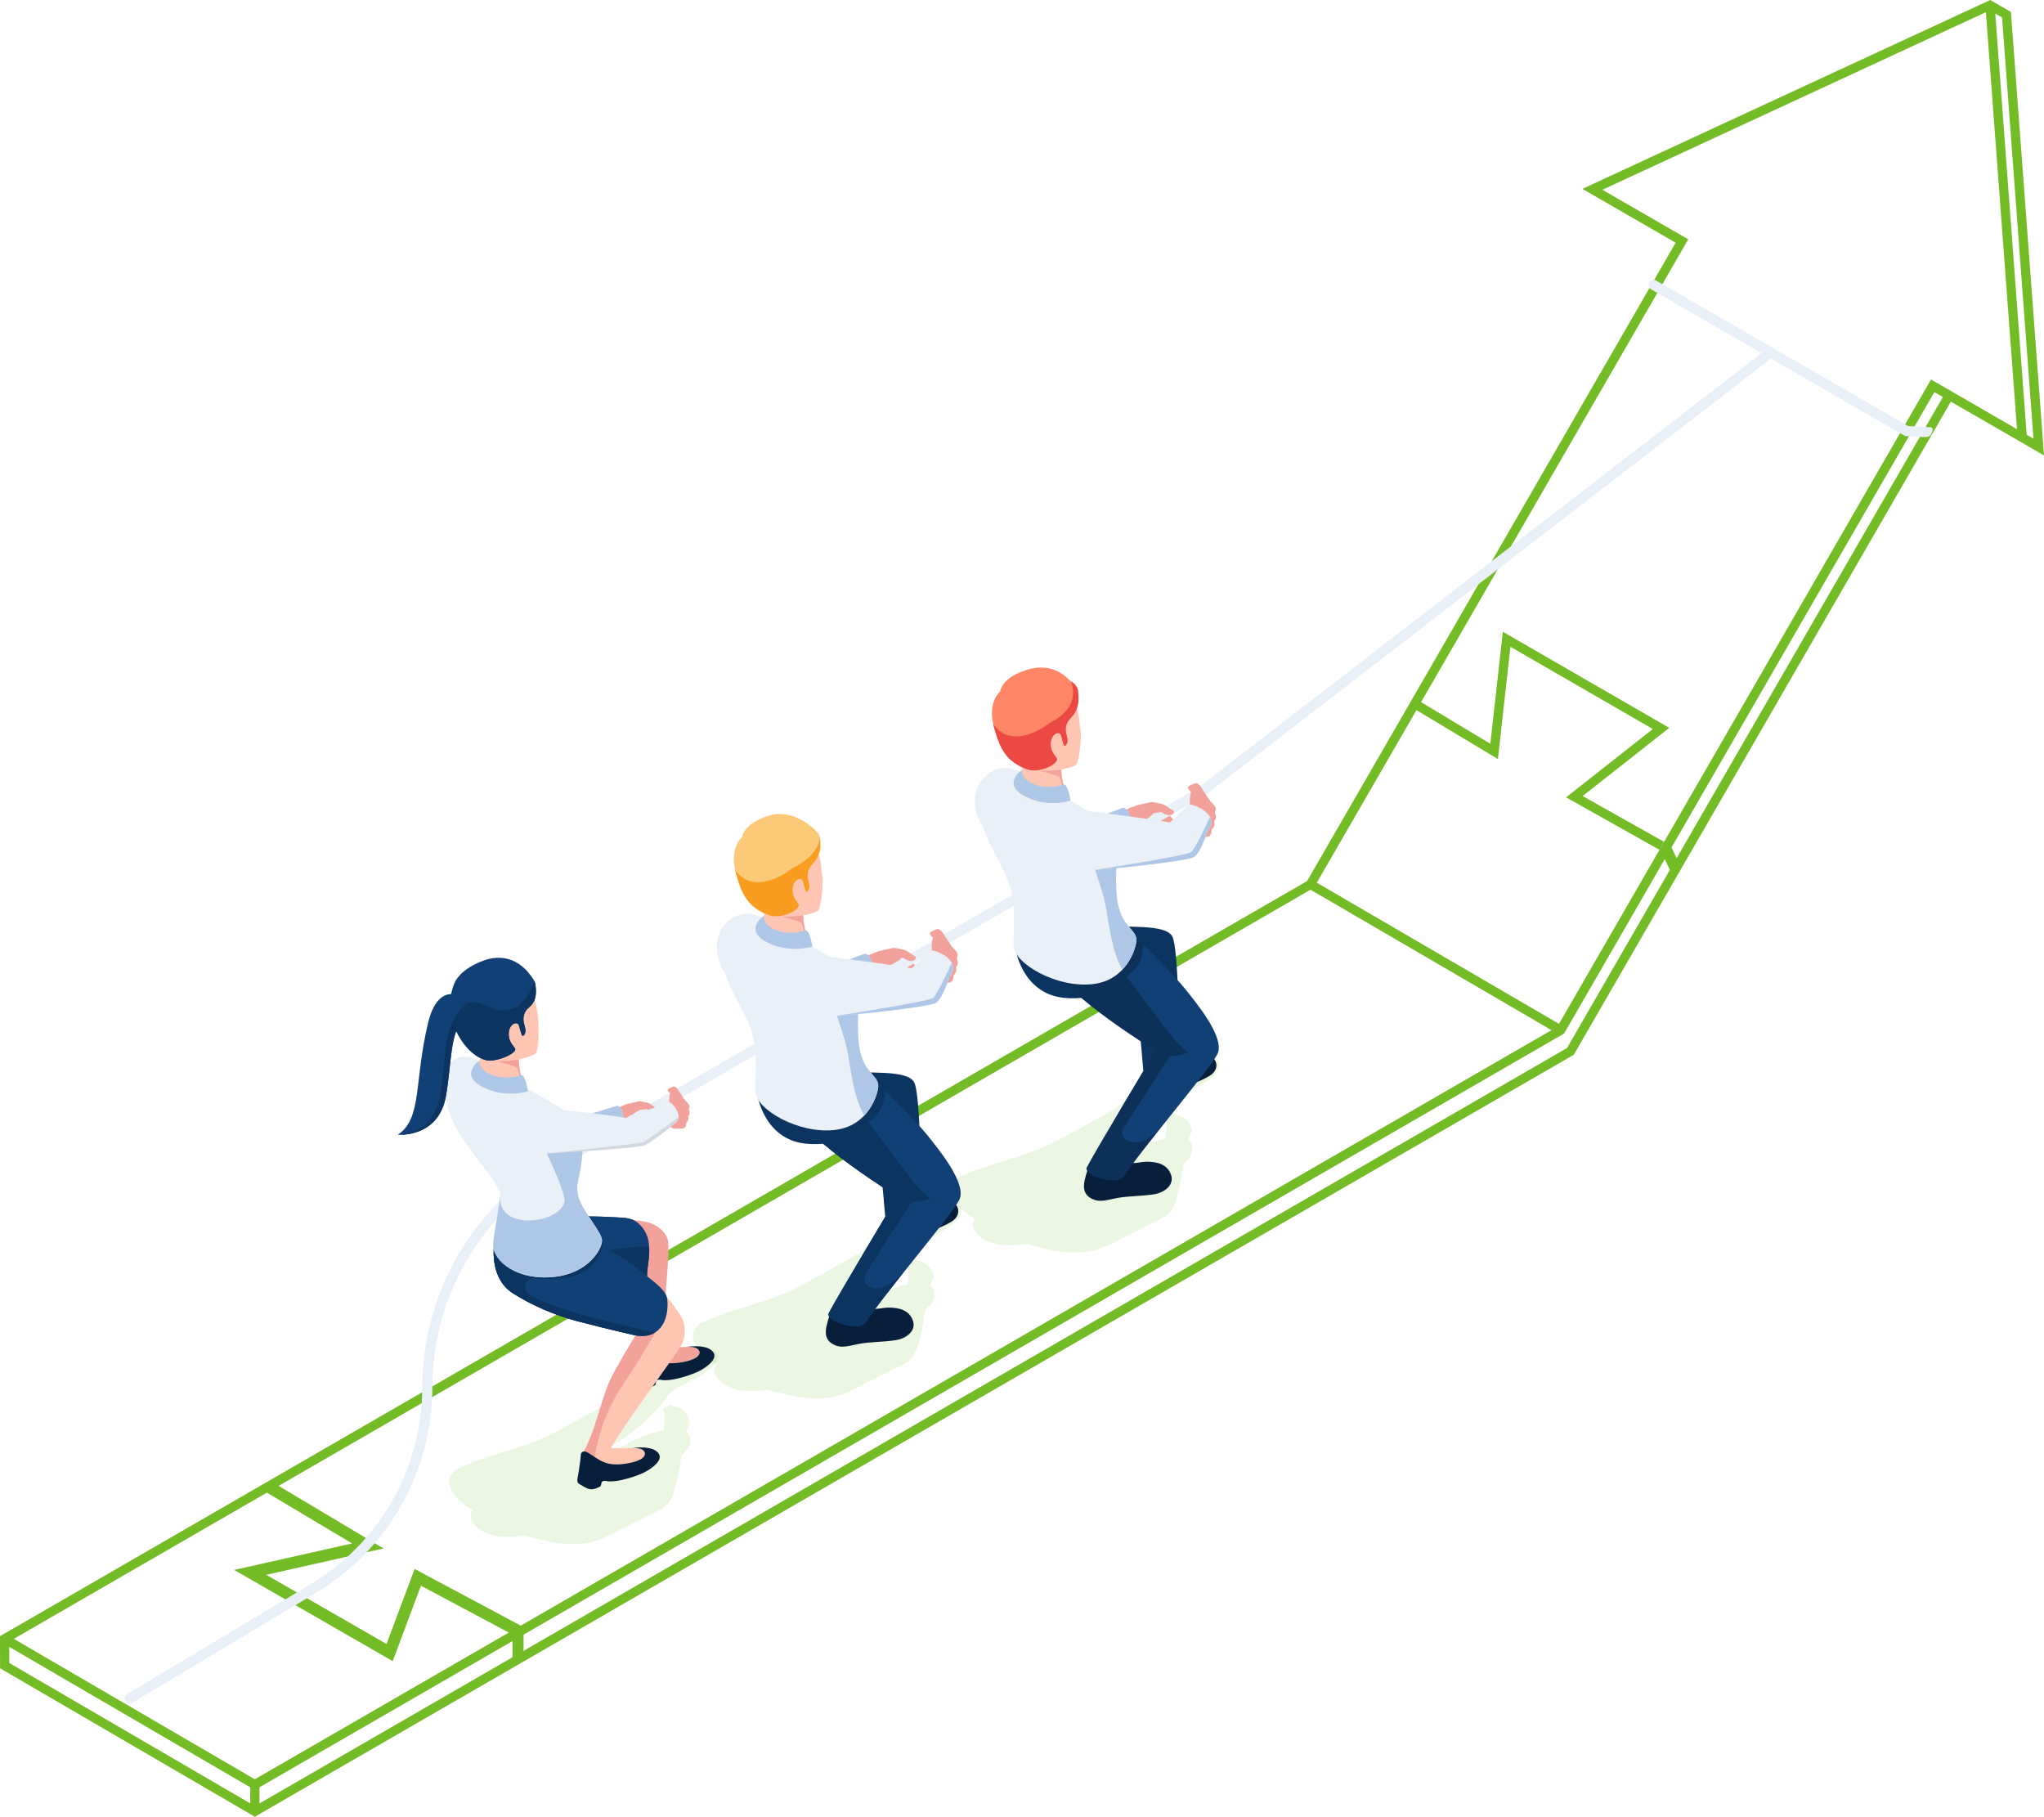 <?xml version="1.0" encoding="UTF-8"?>
<svg id="Layer_2" data-name="Layer 2" xmlns="http://www.w3.org/2000/svg" width="520.54" height="462.59" viewBox="0 0 520.54 462.59">
  <defs>
    <style>
      .cls-1 {
        fill: #ffc5b3;
      }

      .cls-2 {
        fill: none;
        stroke: #73bc25;
        stroke-miterlimit: 10;
        stroke-width: 2.351px;
      }

      .cls-3 {
        fill: #0c3461;
      }

      .cls-4 {
        fill: #ed4944;
      }

      .cls-5 {
        fill: #f2a29b;
      }

      .cls-6 {
        fill: #114077;
      }

      .cls-7 {
        fill: #7ac143;
        opacity: .15;
      }

      .cls-8 {
        fill: #73bc25;
      }

      .cls-9 {
        fill: #fbc977;
      }

      .cls-10 {
        fill: #071f3b;
      }

      .cls-11 {
        opacity: .25;
      }

      .cls-12 {
        opacity: .1;
      }

      .cls-13 {
        fill: #ff8666;
      }

      .cls-14 {
        fill: #aec7e6;
      }

      .cls-15 {
        fill: #e9f0f7;
      }

      .cls-16 {
        fill: #f89d1f;
      }

      .cls-17 {
        fill: #333;
      }
    </style>
  </defs>
  <g>
    <polygon class="cls-8" points="100.013 422.97 59.646 399.752 89.665 392.998 67.308 379.665 68.844 377.089 97.662 394.274 67.814 400.99 98.441 418.605 105.586 399.493 133.055 414.163 131.642 416.809 107.196 403.754 100.013 422.97"/>
    <g>
      <g>
        <path class="cls-5" d="M220.586,249.753l1.135-.616s4.977,3.163,6.656,3.366c.921.111,3.912-5.201,3.584-5.936-.328-.735-2.833-3.621-8.15-4.334-1.118.293-2.932,1.07-4.044,1.673-1.635.886-.574,5.697.821,5.848Z"/>
        <g>
          <path class="cls-5" d="M233.594,247.098c-.193-.307-.447-1.277-.852-1.657-.405-.38-.747-.999-1.006-1.369-.428-.611-1.767.583-1.132,1.592.473.752.744,1.06.744,1.06,0,0-.1.513.37,1.54.47,1.027,2.516-.147,1.875-1.165Z"/>
          <path class="cls-5" d="M230.907,249.603c-.205-.326-.513-1.394-.943-1.798-.43-.404-.794-1.062-1.069-1.454-.454-.649-1.877.619-1.202,1.691.503.798.791,1.126.791,1.126,0,0-.068.583.431,1.674.5,1.09,2.673-.156,1.992-1.238Z"/>
          <path class="cls-5" d="M229.596,250.954c-.158-.328-.452-1.286-.859-1.668-.407-.382-.751-1.004-1.011-1.375-.43-.614-1.775.586-1.137,1.599.475.755.748,1.065.748,1.065,0,0-.057.366.391,1.408.494,1.148,2.464.212,1.868-1.029Z"/>
          <path class="cls-5" d="M232.421,248.592c-.209-.331-.761-1.772-1.198-2.182-.437-.41-.807-1.079-1.086-1.477-.462-.659-1.907.629-1.221,1.718.511.811.803,1.144.803,1.144,0,0,.048.773.555,1.881.508,1.108,2.833.006,2.147-1.082Z"/>
        </g>
      </g>
      <path class="cls-15" d="M195.177,234.285c1.655.963,8.56,15.014,8.56,15.014,0,0,15.239-6.085,16.256-6.388,2.266-.675,3.145,6.128,1.619,6.776-1.525.648-15.97,9.884-17.016,10.243-2.426.54-14.396-7.164-16.557-8.669-5.77-4.02-7.14-11.796-3.423-15.837,4.273-4.646,8.493-2.343,10.561-1.14Z"/>
      <path class="cls-14" d="M221.612,249.687c-1.523.648-15.97,9.887-17.017,10.243l-.858-10.631.012-.006c.461-.184,15.243-6.086,16.244-6.38,2.267-.677,3.145,6.126,1.619,6.774Z"/>
    </g>
    <g>
      <g>
        <path class="cls-5" d="M286.323,212.617l1.135-.616s4.977,3.163,6.656,3.366c.921.111,3.912-5.201,3.584-5.936-.328-.735-2.833-3.621-8.15-4.334-1.118.293-2.932,1.07-4.044,1.672-1.635.886-.574,5.697.821,5.848Z"/>
        <g>
          <path class="cls-5" d="M299.331,209.961c-.193-.307-.447-1.277-.852-1.657-.405-.38-.747-.999-1.006-1.369-.428-.611-1.767.583-1.132,1.592.473.752.744,1.06.744,1.06,0,0-.1.513.37,1.54.47,1.027,2.516-.147,1.875-1.165Z"/>
          <path class="cls-5" d="M296.644,212.467c-.205-.326-.513-1.394-.943-1.798-.43-.404-.794-1.062-1.069-1.454-.454-.649-1.877.619-1.202,1.691.503.798.791,1.126.791,1.126,0,0-.068.583.431,1.674.5,1.09,2.672-.156,1.992-1.238Z"/>
          <path class="cls-5" d="M295.333,213.817c-.158-.328-.452-1.286-.859-1.668-.407-.382-.751-1.004-1.011-1.375-.43-.614-1.775.586-1.137,1.599.475.755.748,1.065.748,1.065,0,0-.057.366.391,1.408.494,1.148,2.464.212,1.868-1.029Z"/>
          <path class="cls-5" d="M298.158,211.456c-.208-.331-.761-1.772-1.198-2.183-.437-.41-.807-1.079-1.086-1.477-.462-.659-1.907.629-1.221,1.718.511.811.803,1.144.803,1.144,0,0,.048.773.555,1.881.508,1.108,2.833.006,2.147-1.082Z"/>
        </g>
      </g>
      <path class="cls-15" d="M260.914,197.149c1.655.963,8.56,15.014,8.56,15.014,0,0,15.239-6.085,16.256-6.388,2.267-.675,3.145,6.128,1.62,6.776-1.525.648-15.97,9.885-17.016,10.243-2.426.54-14.396-7.164-16.557-8.669-5.77-4.02-7.14-11.796-3.423-15.837,4.273-4.646,8.493-2.343,10.561-1.14Z"/>
      <path class="cls-14" d="M287.348,212.551c-1.523.648-15.97,9.887-17.017,10.243l-.858-10.631.012-.006c.461-.184,15.243-6.086,16.244-6.38,2.267-.677,3.145,6.126,1.619,6.774Z"/>
    </g>
    <g>
      <g>
        <path class="cls-5" d="M157.38,286.969l.887-.482s3.892,2.473,5.204,2.632c.72.087,3.058-4.067,2.802-4.642-.256-.575-2.215-2.831-6.372-3.389-.874.229-2.293.836-3.162,1.308-1.278.693-.449,4.455.642,4.572Z"/>
        <g>
          <path class="cls-5" d="M167.551,284.893c-.151-.24-.349-.998-.666-1.296-.317-.297-.584-.781-.787-1.07-.335-.478-1.381.456-.885,1.245.37.588.582.829.582.829,0,0-.078.401.289,1.204.368.803,1.967-.115,1.466-.911Z"/>
          <path class="cls-5" d="M165.45,286.852c-.16-.255-.401-1.09-.737-1.406-.336-.316-.621-.83-.836-1.137-.355-.507-1.467.484-.94,1.322.393.624.618.88.618.88,0,0-.054.456.337,1.309.391.853,2.09-.122,1.557-.968Z"/>
          <path class="cls-5" d="M164.425,287.908c-.123-.257-.353-1.005-.671-1.304-.318-.299-.587-.785-.791-1.075-.336-.48-1.388.458-.889,1.251.372.59.585.832.585.832,0,0-.045.286.306,1.101.386.898,1.926.166,1.46-.805Z"/>
          <path class="cls-5" d="M166.634,286.061c-.163-.259-.595-1.386-.937-1.706-.342-.321-.631-.843-.849-1.155-.361-.515-1.491.492-.955,1.343.399.634.628.894.628.894,0,0,.037.604.434,1.47.397.866,2.215.005,1.678-.846Z"/>
        </g>
      </g>
      <g>
        <path class="cls-15" d="M122.646,270.456c1.456.864,18.252,16.159,18.252,16.159,0,0,15.223-4.758,16.018-4.994,1.772-.528,2.459,4.791,1.266,5.298-1.193.507-15.794,7.729-16.613,8.009-1.897.423-23.172-10.215-24.861-11.392-4.511-3.143-5.583-9.223-2.676-12.383,3.341-3.633,7.005-1.652,8.614-.697Z"/>
        <path class="cls-14" d="M158.182,286.919c-1.193.505-15.795,7.728-16.611,8.008l-.674-8.314s15.223-4.755,16.019-4.992c1.771-.528,2.459,4.79,1.266,5.298Z"/>
      </g>
    </g>
    <g>
      <path class="cls-8" d="M512.16,3.66l-.05-.62-4.19-2.42-1.07-.62-1.29.6-102.58,47.49,23.75,13.71-93.85,162.53L1.18,415.93l-1.18.68v1.36l.02,6.82,63.71,37.12,1.18.68,1.17-.68,334.44-193.18.27-.16,96.03-166.3,19.52,11.26,4.2,2.43-8.38-112.3ZM2.37,423.44l-.01-4.1,61.36,35.75v1.19l.01,2.91L2.37,423.44ZM64.89,453.05l-46.31-26.98-15.06-8.78,330.22-190.74,2.66,1.54,58.71,34.21-249.88,144.35-80.34,46.4ZM399.07,266.85L66.08,459.2l-.01-2.92v-1.19l331.38-191.42.87-.5.74-1.29,93.57-162.04,2.16,1.25-95.72,165.76ZM494.43,98.17l-.63-.36-2.04-1.18-1.17,2.04-.12.21-93.44,161.82-61.68-35.94,93.07-161.18.35-.6,1.18-2.04-21.87-12.62L505.74,3.1l5.07,67.93,2.85,38.25-19.23-11.11ZM516.13,110.7l-3.46-46.35-4.54-60.89,1.73,1,8,107.24-1.73-1Z"/>
      <path class="cls-15" d="M490.255,111.291c-.445,0-5.084-.272-5.084-.272l-64.673-37.338c-.616-.356-.827-1.143-.471-1.758.356-.616,1.142-.828,1.759-.471l64.139,37.03,5.774.311c.71.038.497,1.044.123,1.714-.434.779-1.122.785-1.567.785Z"/>
      <path class="cls-15" d="M33.044,433.736c-.442,0-.873-.228-1.113-.638-.359-.614-.152-1.402.462-1.761l45.966-27.501c17.999-10.391,29.176-29.751,29.176-50.527,0-23.865,12.839-46.102,33.506-58.034l164.308-94.863,144.783-111.675c.563-.435,1.37-.33,1.806.233.434.563.329,1.372-.233,1.806l-144.919,111.779-.074.043-164.383,94.907c-19.873,11.473-32.219,32.856-32.219,55.804,0,21.693-11.671,41.907-30.457,52.753l-45.96,27.497c-.204.119-.428.176-.648.176Z"/>
    </g>
    <path class="cls-5" d="M223.663,242.233c.227-.098,3.821-.874,3.99-.892.17-.018,2.823.536,3.1.685.278.149,2.082,1.438,2.363,1.518.281.08.097,1.175-1.039,1.161-1.135-.014-2.022-.8-2.022-.8l-1.95.248s-1.021,1.089-1.737,1.502c-.871.503-1.866,1.687-2.92.586-1.745-1.822-.103-3.874.214-4.01Z"/>
    <path class="cls-7" d="M302.284,268.94c2.007-.826,5.22-.621,7.647.878,1.214.75.488,2.946-.553,3.875-2.977,2.659-4.662,3.1-8.18,4.986-.91.488-1.847.963-2.591,1.68-.645.622-1.114,1.399-1.642,2.123-.943,1.295-2.081,2.434-3.223,3.559-1.529,1.506-3.076,3.001-4.774,4.314-3.903,3.019-8.593,5.076-11.899,8.739,1.665-1.25,3.547-2.174,5.417-3.091,4.398-2.156,7.444-4.274,12.598-5.651.515-.138,1.718-.448,1.718-.448,0,0,.358-2.273.34-2.765-.021-.588.016-.909-.189-1.525-.079-.236-.288-.999-.14-1.199.124-.17,1.805-.967,1.999-.886,1.426.594,2.398.712,3.425,1.75,1.028,1.039,1.394,2.474,1.178,2.982-.116.274-.924,2.018-.924,2.018,0,0,.434.204.746.624.366.493.387,1.476.373,1.848-.064,1.687-.958,2.431-2.237,3.533-.535,4.019-1.063,6.629-2.107,9.935-.276.874-.995,1.971-1.592,2.668-.607.709-1.463,1.147-2.296,1.567-3.764,1.9-7.527,3.8-11.291,5.7-1.284.648-2.572,1.298-3.931,1.77-3.035,1.054-6.331,1.181-9.524.819-3.193-.361-6.311-1.195-9.415-2.027-2.352.426-4.858.504-7.215.103-2.357-.401-4.943-1.706-6.008-3.847-.789-1.585.216-2.68.216-2.68,0,0-3.033-1.944-4.041-3.112-1.147-1.329-1.396-2.011-1.929-3.685-.373-1.169.777-3.181,2.388-3.922,7.393-3.399,14.807-4.581,22.208-7.962,2.202-1.006,4.325-2.176,6.445-3.345,2.608-1.438,5.216-2.876,7.824-4.314,1.298-.716,2.601-1.435,3.793-2.317.825-.611,1.799-1.757,2.664-2.31,2.687-1.717,5.98-1.61,8.32-3.776,2.316-2.143,3.33-5.878,6.399-6.61Z"/>
    <g>
      <path class="cls-7" d="M236.547,306.077c2.007-.826,5.22-.621,7.647.878,1.214.75.488,2.946-.553,3.875-2.977,2.659-4.662,3.1-8.18,4.986-.91.488-1.847.963-2.591,1.68-.645.622-1.114,1.399-1.642,2.123-.943,1.295-2.082,2.435-3.223,3.559-1.529,1.506-3.076,3.001-4.774,4.314-3.903,3.018-8.593,5.076-11.899,8.739,1.665-1.25,3.547-2.175,5.417-3.091,4.398-2.156,7.444-4.274,12.598-5.651.515-.138,1.718-.448,1.718-.448,0,0,.358-2.273.34-2.765-.021-.588.016-.909-.189-1.525-.079-.236-.288-.999-.14-1.199.124-.17,1.805-.967,1.999-.886,1.426.594,2.398.712,3.425,1.75s1.394,2.474,1.178,2.982c-.116.274-.924,2.018-.924,2.018,0,0,.434.204.746.624.366.493.387,1.476.373,1.848-.064,1.687-.958,2.431-2.237,3.533-.535,4.019-1.063,6.629-2.107,9.935-.276.874-.995,1.971-1.592,2.668-.607.709-1.463,1.147-2.296,1.567-3.764,1.9-7.527,3.8-11.291,5.7-1.284.648-2.572,1.298-3.931,1.77-3.035,1.054-6.331,1.181-9.524.819-3.193-.361-6.311-1.195-9.414-2.027-2.352.426-4.858.504-7.215.103-2.357-.401-4.943-1.706-6.008-3.847-.788-1.585.216-2.68.216-2.68,0,0-3.033-1.944-4.041-3.112-1.147-1.329-1.396-2.011-1.929-3.684-.373-1.169.777-3.181,2.388-3.922,7.393-3.399,14.807-4.581,22.208-7.962,2.202-1.006,4.325-2.176,6.445-3.345,2.608-1.438,5.216-2.876,7.824-4.314,1.298-.716,2.601-1.435,3.793-2.317.825-.611,1.799-1.757,2.664-2.31,2.687-1.717,5.98-1.61,8.32-3.776,2.316-2.143,3.33-5.878,6.399-6.61Z"/>
      <g>
        <g>
          <path class="cls-10" d="M242.144,311.171c-4.581,2.645-7.769,2.602-8.712,3.606-2.93,2.274-5.329,2.334-7.172,1.27-1.843-1.064-1.318-2.731-.84-4.964.489-2.287.352-1.625.662-3.335.275-1.512,1.889-2.397,3.702-2.192,2.699.305,2.869.963,3.668,1.025.799.061,1.941-.223,4.06-.918,1.345-.441,3.614-.507,5.341.581,1.414.891,1.991,3.368-.709,4.927Z"/>
          <path class="cls-3" d="M192.814,278.469s1.541,11.568,12.348,12.743c7.952.864,18.231-3.397,18.231-3.397,0,0,1.863,19.166,1.999,21.621.13,2.334,9.152,2.218,9.152-1.135,0-5.186-.046-29.836-1.758-32.761-1.872-3.198-10.854-2.137-21.227-2.742-10.373-.605-18.498-1.122-18.744,5.671Z"/>
        </g>
        <g>
          <path class="cls-10" d="M228.119,341.238c-3.634.55-6.66.39-9.594.997-2.963.612-4.506,1.129-6.479-.01-2.952-1.705-1.428-4.991-.561-8.099.748-2.679,4.618-1.552,8.743-.997,3.571.481,4.202-.24,6.396-.182,2.347.062,4.922.597,5.877,3.359.856,2.476-1.585,4.509-4.382,4.932Z"/>
          <path class="cls-6" d="M202.828,283.387c2.306,6.875,25.673,21.297,25.673,21.297,0,0-15.346,25.61-17.47,29.716-.967,1.869,7.988,5.057,9.653,2.096,2.751-4.895,21.453-26.777,23.592-30.926,2.139-4.149-5.489-13.234-8.169-16.605-2.68-3.371-11.975-12.707-14.134-14.522-2.159-1.815-23.813-4.973-19.145,8.944Z"/>
          <path class="cls-3" d="M220.229,324.762c-1.182,2.048,3.043,6.573,9.826-.694-4.323,5.418-8.224,10.392-9.37,12.428-1.666,2.961-10.619-.228-9.653-2.098,2.124-4.105,17.469-29.716,17.469-29.716,0,0-23.365-14.42-25.673-21.297-4.668-13.916,16.988-10.759,19.147-8.942.636.534,1.887,1.718,3.407,3.212.038,1.876-.4,5.756-4.265,8.055,0,0,10.955,14.762,12.34,16.229,1.383,1.47,3.457,3.311,3.457,3.311,0,0-3.253.805-4.738.843,0,0-10.26,15.751-11.947,18.668Z"/>
        </g>
      </g>
      <g>
        <path class="cls-15" d="M183.811,242.503c0-7.553,6.994-10.734,10.212-8.876,2.486,1.435,10.979,6.338,10.979,6.338,0,0,6.767,3.874,9.123,5.267,3.369,1.991,4.705,6.96,4.522,10.303-.512,9.348.253,12.262,1.08,14.325,1.404,3.502,4.041,4.473,3.933,6.742-.105,2.201-2.593,10.125-11.021,11.108-9.464,1.104-20.223-5.396-20.268-9.768-.022-2.074.106-4.796.106-8.774,0-10.632-8.666-16.958-8.666-26.667Z"/>
        <path class="cls-14" d="M223.66,276.603c-.064,1.322-.983,4.703-3.533,7.407-2.885-4.487-3.717-13.65-4.37-16.687-.715-3.308-2.631-8.688-2.631-8.688-1.071-3.483.98-7.331,3.699-10.607,1.386,2.31,1.943,5.275,1.823,7.509-.513,9.347.251,12.262,1.079,14.324,1.403,3.501,4.041,4.472,3.933,6.742Z"/>
      </g>
      <g>
        <g>
          <path class="cls-1" d="M204.621,230.767s-.764,5.463,2.06,10.093c0,0-6.795,1.02-10.661-1.432-3.867-2.452-2.426-3.046-1.786-5.334.663-2.371,1.573-4.296,1.268-6.274-.305-1.979,8.14-1.094,9.12,2.946Z"/>
          <path class="cls-5" d="M206.681,240.86c-1.636-1.408-2.192-5.355-2.56-5.825-.371-.47-5.075-1.633-5.075-1.633l5.48-.773c.014,1.998.359,5.284,2.156,8.231Z"/>
          <path class="cls-14" d="M206.898,240.986s-5.754,1.995-11.619-1.093c-6.019-3.168-.788-6.671-.788-6.671,0,0,.003,0,.006.003-.049,1.103.637,2.218,2.049,3.062,2.308,1.381,5.828,1.589,8.492.627.006,0,.012-.003.019-.003.386-.077.64.201.825.559.451.882.652,1.774,1.017,3.516Z"/>
        </g>
        <g>
          <path class="cls-1" d="M207.484,214.257s1.267,3.753,1.507,5.198c.24,1.445.108,2.242.434,3.499.326,1.257-.208,7.606-1.029,8.802-.821,1.196-11.858,3.52-16.072-1.157-4.214-4.677-6.707-12.592-2.59-17.881,3.751-4.819,6.825-5.189,10.079-4.982,3.617.23,6.67,3.342,7.67,6.521Z"/>
          <g>
            <path class="cls-9" d="M204.521,224.513s.457,1.819.688,2.369c.231.55,1.179-.416.86-1.738-.109-.452-.224-1.012-.329-1.552-.207-1.072.065-2.171.7-3.045.768-1.056,3.082-2.424,2.326-7.63-.137-.941-6.165-7.295-12.849-5.267-6.735,2.043-6.935,5.546-6.935,5.546,0,0-3.371,2.584-1.554,9.211,1.403,5.117,4.778,9.646,8.594,10.667,2.309.617,8.312-1.659,7.288-2.969-.843-1.078-1.254-1.861-1.374-2.534-.629-3.515,2.273-4.666,2.585-3.058Z"/>
            <path class="cls-16" d="M207.304,219.556c-.054.061-.102.122-.149.176-.285.319-.543.57-.712.814-.638.875-.909,1.974-.705,3.045.027.136.054.271.081.407.081.407.17.807.244,1.146.102.407.081.78-.007,1.092-.068.244-.17.448-.292.59-.136.163-.292.244-.414.203-.054-.014-.109-.068-.142-.149-.041-.102-.095-.251-.149-.421-.237-.746-.543-1.947-.543-1.947-.014-.061-.027-.115-.041-.17-.041-.102-.088-.197-.149-.265-.027-.041-.061-.075-.102-.102-.244-.21-.61-.231-.977-.075-.108.048-.21.102-.319.176-.054.041-.102.081-.156.129-.638.556-1.139,1.696-.841,3.364.048.251.129.522.265.814.088.19.197.4.339.617,0,0-.007,0,0,.007.129.217.285.448.475.699.088.122.19.258.298.393.041.047.068.102.088.156.549,1.357-4.293,3.832-7.373,2.815h-.007c-.014-.007-.027-.007-.041-.014-.461-.156-.889-.319-1.295-.495-.02-.014-.041-.02-.061-.034-4.388-1.933-5.833-5.263-7.081-9.733-.034-.129-.075-.265-.109-.393-.088-.305-.163-.61-.224-.902,5.08,7.223,14.42-.298,14.42-.298,6.552-3.276,7.162-6.979,7.162-8.078,0-.027,0-.061-.007-.081.19,1.356.163,2.442.014,3.33,0,.007,0,.014-.007.02-.014.095-.027.176-.048.265-.034.176-.075.339-.122.495-.02.081-.047.156-.075.231-.319.984-.8,1.655-1.241,2.17h0Z"/>
          </g>
        </g>
      </g>
      <g>
        <g>
          <path class="cls-5" d="M242.36,240.972s-2.087-3.148-2.168-3.326c-.081-.178-.691-.999-1.264-1.064-.573-.065-1.351.497-1.848.681-.497.184-.195,1.07.475,1.394,0,0-.281,1.567-.281,1.972,0,.405.016,2.042.065,2.658.049.616,5.842-1.072,5.021-2.314Z"/>
          <path class="cls-5" d="M236.464,242.946l.94-.713s3.112-2.366,4.052-2.042c1.04.765,2.261,2.22,2.391,2.577.13.357-.1.918-.176,1.34-.038.214.727,1.075-.225,2.191.246.691.013,1.55-.523,1.963-.365.281.415,1.901-1.791,2.01-1.331.066-.81-.11-2.107.004-1.297.114-5.586-3.386-2.561-7.33Z"/>
        </g>
        <g>
          <path class="cls-15" d="M211.426,243.674s16.599,2.026,20.748,2.891c0,0,4.084-3.825,4.754-4.452.67-.627,7.38,2.064,5.511,5.565-1.345,2.52-2.49,6.915-4.337,7.79-1.848.875-18.915,2.842-24.977,3.166-8.203.439-9.395-15.69-1.699-14.96Z"/>
          <path class="cls-14" d="M242.438,247.677c-1.345,2.521-2.488,6.917-4.335,7.792-1.85.875-18.916,2.842-24.978,3.165,0,0,23.181-3.565,24.48-4.539.951-.712,3.504-6.124,4.799-8.956.426.761.525,1.622.035,2.538Z"/>
        </g>
      </g>
    </g>
    <path class="cls-5" d="M159.786,281.089c.178-.076,2.988-.683,3.12-.697.133-.014,2.207.419,2.424.536.217.117,1.628,1.124,1.848,1.187.22.063.075.919-.812.908-.888-.011-1.581-.626-1.581-.626l-1.525.194s-1.794.145-2.354.468c-.681.393-1.062.86-1.886,0-1.364-1.424.519-1.864.766-1.97Z"/>
    <g>
      <path class="cls-5" d="M289.4,205.096c.227-.098,3.821-.874,3.99-.892.17-.018,2.823.536,3.1.685.278.149,2.082,1.438,2.363,1.518.282.08.097,1.175-1.039,1.161-1.135-.014-2.022-.8-2.022-.8l-1.95.248s-1.021,1.089-1.737,1.502c-.871.503-1.866,1.687-2.92.586-1.745-1.821-.103-3.874.214-4.01Z"/>
      <g>
        <g>
          <path class="cls-10" d="M307.881,274.035c-4.581,2.645-7.769,2.602-8.712,3.606-2.93,2.274-5.329,2.334-7.172,1.27-1.843-1.064-1.318-2.731-.84-4.964.489-2.287.352-1.625.662-3.335.275-1.512,1.889-2.397,3.702-2.192,2.699.305,2.869.963,3.668,1.025.799.061,1.941-.223,4.06-.918,1.345-.441,3.614-.507,5.341.581,1.414.891,1.991,3.368-.709,4.927Z"/>
          <path class="cls-3" d="M258.551,241.333s1.541,11.568,12.348,12.743c7.952.864,18.23-3.397,18.23-3.397,0,0,1.863,19.166,1.999,21.621.13,2.334,9.152,2.217,9.152-1.135,0-5.186-.046-29.836-1.758-32.761-1.872-3.198-10.854-2.138-21.227-2.743-10.373-.605-18.498-1.122-18.744,5.671Z"/>
        </g>
        <g>
          <path class="cls-10" d="M293.856,304.101c-3.634.55-6.66.39-9.594.996-2.963.612-4.506,1.129-6.479-.01-2.952-1.705-1.428-4.991-.561-8.099.748-2.679,4.618-1.552,8.743-.997,3.571.481,4.202-.24,6.396-.182,2.347.062,4.921.597,5.877,3.359.856,2.476-1.585,4.509-4.382,4.932Z"/>
          <path class="cls-6" d="M268.565,246.25c2.306,6.875,25.673,21.297,25.673,21.297,0,0-15.346,25.61-17.47,29.716-.967,1.869,7.989,5.057,9.653,2.096,2.751-4.895,21.453-26.777,23.592-30.926,2.139-4.149-5.489-13.234-8.169-16.605-2.68-3.371-11.975-12.707-14.134-14.522-2.159-1.815-23.813-4.973-19.145,8.944Z"/>
          <path class="cls-11" d="M285.966,287.626c-1.182,2.048,3.043,6.573,9.826-.694-4.323,5.417-8.224,10.392-9.37,12.428-1.666,2.961-10.619-.228-9.654-2.098,2.124-4.105,17.469-29.716,17.469-29.716,0,0-23.365-14.42-25.673-21.297-4.668-13.916,16.988-10.759,19.147-8.942.636.534,1.888,1.718,3.408,3.212.038,1.876-.4,5.756-4.265,8.055,0,0,10.955,14.762,12.34,16.229,1.383,1.47,3.457,3.311,3.457,3.311,0,0-3.253.805-4.738.843,0,0-10.26,15.751-11.947,18.668Z"/>
        </g>
      </g>
      <g>
        <path class="cls-15" d="M249.548,205.366c0-7.553,6.994-10.734,10.212-8.876,2.486,1.435,10.979,6.338,10.979,6.338,0,0,6.767,3.874,9.123,5.267,3.369,1.991,4.705,6.961,4.522,10.303-.512,9.348.254,12.262,1.081,14.325,1.404,3.502,4.041,4.473,3.933,6.742-.105,2.201-2.593,10.125-11.021,11.107-9.464,1.104-20.223-5.396-20.268-9.768-.022-2.074.106-4.796.106-8.774,0-10.632-8.666-16.958-8.666-26.667Z"/>
        <path class="cls-14" d="M289.396,239.466c-.064,1.322-.983,4.703-3.533,7.407-2.885-4.487-3.717-13.65-4.37-16.687-.715-3.308-2.631-8.688-2.631-8.688-1.071-3.483.98-7.331,3.699-10.607,1.386,2.311,1.943,5.275,1.823,7.509-.513,9.347.251,12.262,1.079,14.324,1.403,3.501,4.04,4.472,3.933,6.742Z"/>
      </g>
      <g>
        <g>
          <path class="cls-1" d="M270.358,193.631s-.764,5.463,2.06,10.093c0,0-6.794,1.02-10.661-1.432-3.867-2.452-2.426-3.046-1.786-5.334.663-2.371,1.573-4.296,1.268-6.274-.305-1.979,8.14-1.093,9.12,2.946Z"/>
          <path class="cls-5" d="M272.418,203.724c-1.636-1.408-2.192-5.355-2.56-5.825-.37-.47-5.075-1.633-5.075-1.633l5.48-.773c.014,1.998.359,5.284,2.156,8.231Z"/>
          <path class="cls-14" d="M272.635,203.85s-5.754,1.995-11.619-1.093c-6.019-3.168-.788-6.671-.788-6.671,0,0,.003,0,.006.003-.05,1.103.637,2.218,2.049,3.062,2.308,1.381,5.828,1.589,8.492.627.006,0,.012-.003.019-.003.386-.077.64.201.825.559.451.882.652,1.774,1.017,3.516Z"/>
        </g>
        <g>
          <path class="cls-1" d="M273.221,177.121s1.267,3.753,1.507,5.198c.24,1.446.108,2.242.434,3.499.326,1.257-.208,7.606-1.029,8.802-.821,1.196-11.858,3.52-16.072-1.157-4.214-4.677-6.707-12.592-2.59-17.881,3.75-4.818,6.825-5.189,10.079-4.982,3.617.23,6.669,3.342,7.67,6.521Z"/>
          <g>
            <path class="cls-13" d="M270.258,187.376s.457,1.819.688,2.369c.231.55,1.179-.416.86-1.738-.109-.452-.224-1.011-.329-1.552-.207-1.072.065-2.171.7-3.045.768-1.056,3.082-2.424,2.326-7.63-.137-.941-.964-1.884-1.8-2.281-.057-.027-.113-.068-.168-.124-.62-.64-4.196-4.89-10.881-2.862-6.735,2.043-6.935,5.546-6.935,5.546,0,0-3.371,2.584-1.554,9.211,1.403,5.117,4.778,9.646,8.594,10.667,2.309.617,8.312-1.659,7.288-2.969-.843-1.078-1.254-1.86-1.374-2.534-.629-3.515,2.273-4.666,2.585-3.058Z"/>
            <path class="cls-4" d="M272.178,183.413c-.638.872-.91,1.97-.703,3.044.108.539.22,1.097.328,1.552.324,1.322-.628,2.289-.858,1.735-.23-.549-.689-2.368-.689-2.368-.31-1.609-3.213-.455-2.584,3.058.122.675.53,1.458,1.374,2.533,1.022,1.313-4.088,4.032-7.288,2.969-5.647-1.877-7.189-5.548-8.592-10.665-.084-.31-.159-.614-.22-.905,5.079,7.227,14.417-.3,14.417-.3,8.517-4.254,5.342-10.566,5.342-10.566.835.399,1.66,1.341,1.801,2.284.755,5.206-1.562,6.57-2.326,7.63Z"/>
          </g>
        </g>
      </g>
      <g>
        <g>
          <path class="cls-5" d="M308.096,203.835s-2.087-3.148-2.168-3.326c-.081-.178-.692-.999-1.264-1.064-.573-.065-1.351.497-1.848.681-.497.184-.195,1.07.475,1.394,0,0-.281,1.567-.281,1.972,0,.405.016,2.042.065,2.658.049.616,5.842-1.072,5.021-2.314Z"/>
          <path class="cls-5" d="M302.2,205.809l.94-.713s3.112-2.366,4.052-2.042c1.04.765,2.261,2.22,2.391,2.577.13.357-.1.918-.176,1.34-.038.214.727,1.075-.225,2.191.246.691.013,1.55-.523,1.963-.365.281.415,1.901-1.791,2.01-1.331.066-.81-.11-2.107.004-1.297.114-5.586-3.386-2.561-7.33Z"/>
        </g>
        <g>
          <path class="cls-15" d="M277.163,206.538s16.599,2.027,20.748,2.891c0,0,4.084-3.825,4.754-4.452.67-.627,7.38,2.064,5.511,5.565-1.345,2.52-2.49,6.915-4.337,7.79-1.848.875-18.915,2.842-24.977,3.166-8.203.439-9.395-15.69-1.699-14.96Z"/>
          <path class="cls-14" d="M308.175,210.541c-1.345,2.521-2.488,6.917-4.335,7.792-1.85.875-18.916,2.842-24.978,3.165,0,0,23.181-3.565,24.479-4.539.951-.712,3.504-6.123,4.799-8.956.426.761.525,1.622.035,2.538Z"/>
        </g>
      </g>
    </g>
    <path class="cls-17" d="M125.779,317.263c0,.605-.962,8.298,4.776,11.994,4.638,2.987,10.779,5.677,16.402,7.131,10.701,2.768,13.133,3.19,14.165,3.468,5.251,1.416,9.08-1.752,8.882-8.252-.065-2.141-.994-3.385-5.193-6.63-.292-1.88,1.751-7.812-.641-11.579-1.88-2.961-3.793-3.263-6.451-3.386-1.872-.087-5.564-.374-12.609-.288-7.045.086-13.441.519-15.386.411-1.945-.108-3.944,4.657-3.944,7.131Z"/>
    <g>
      <path class="cls-7" d="M174.455,343.171c2.007-.826,5.22-.621,7.647.878,1.214.75.488,2.946-.553,3.875-2.977,2.659-4.662,3.1-8.18,4.986-.91.488-1.847.963-2.591,1.68-.645.622-1.114,1.399-1.642,2.123-.943,1.295-2.082,2.435-3.223,3.559-1.529,1.506-3.076,3.001-4.774,4.314-3.903,3.019-8.593,5.076-11.899,8.739,1.665-1.25,3.547-2.175,5.417-3.091,4.398-2.156,7.444-4.274,12.598-5.651.515-.138,1.718-.448,1.718-.448,0,0,.358-2.273.34-2.765-.021-.588.016-.909-.189-1.525-.079-.236-.287-.999-.14-1.199.124-.17,1.805-.967,1.999-.886,1.426.594,2.398.712,3.425,1.75,1.028,1.038,1.394,2.474,1.178,2.982-.116.274-.924,2.018-.924,2.018,0,0,.434.204.746.624.366.493.387,1.476.373,1.848-.064,1.687-.958,2.431-2.237,3.533-.535,4.02-1.063,6.629-2.107,9.935-.276.874-.995,1.971-1.592,2.668-.607.709-1.463,1.147-2.296,1.567-3.764,1.9-7.527,3.8-11.291,5.7-1.284.648-2.572,1.298-3.931,1.77-3.035,1.054-6.331,1.181-9.524.819-3.193-.361-6.311-1.195-9.414-2.027-2.352.426-4.858.504-7.215.103s-4.943-1.706-6.008-3.847c-.789-1.585.216-2.68.216-2.68,0,0-3.033-1.944-4.041-3.112-1.147-1.329-1.396-2.011-1.929-3.684-.373-1.169.777-3.181,2.388-3.922,7.393-3.399,14.807-4.581,22.208-7.962,2.202-1.006,4.325-2.176,6.445-3.345,2.608-1.438,5.216-2.876,7.824-4.314,1.298-.716,2.601-1.435,3.793-2.317.826-.611,1.799-1.757,2.664-2.31,2.687-1.717,5.98-1.61,8.32-3.776,2.316-2.143,3.33-5.878,6.399-6.61Z"/>
      <g>
        <g>
          <path class="cls-5" d="M126.006,316.949c.034.898.13,9.023,3.76,11.4,3.63,2.377,7.477,2.464,12.102,1.124,4.625-1.34,17.712-4.949,17.712-4.949,0,0,.03,3.63.895,6.742.864,3.112,1.703,6.495,1.703,9.919,0,1.864-.089,2.824.009,3.414.227,1.372,9.282,2.214,7.98-.518-2.43-5.102.507-21.502,0-27.855-.145-1.813-2.14-4.311-5.738-5.122-3.598-.81-8.73-.583-15.991-.886-7.261-.303-22.69-.175-22.431,6.731Z"/>
          <g>
            <path class="cls-5" d="M174.292,346.737c-6.253,1.273-8.21-.675-11.598-1.486-.504-.121-.499-.526-.516-.707-.017-.181.921-1.68,2.219-1.695.43-.005,2.438-.033,4.718.063.371.015.728.03,1.069.042.698.027,1.345.048,1.959.054.306.003.602.003.893,0h.039c.593-.006,1.162-.027,1.731-.072.039-.003.084-.006.129-.012h.006c.938.003,1.983.087,2.513.401,1.096.647,1.465,2.469-3.162,3.411Z"/>
            <path class="cls-10" d="M160.978,350.729c.305-1.543.692-4.17.869-6.166.055-.62.73-1.051,1.756-.458,3.017,1.742,4.435,3.905,10.688,2.632,4.627-.942,4.258-2.764,3.162-3.411-.53-.314-1.576-.398-2.513-.401,1.234-.105,4.254-.455,5.988.719,2.252,1.522.395,3.583-2.378,5.209-1.965,1.153-7.902,3.103-10.349,2.468-.3-.078-.998.003-1.09.416-.093.413-.13.577-.169.751-.027.12-.102.219-.21.273-.213.111-.584.294-.881.404-1.315.491-2.016.413-3.705-.65-.662-.413-1.411-.548-1.168-1.785Z"/>
          </g>
        </g>
        <g>
          <path class="cls-1" d="M133.344,321.801c0,2.435.938,8.493,4.699,10.567,3.76,2.075,7.455,3.177,8.817,3.63,1.361.454,15.167,3.709,15.167,3.709,0,0-5.575,9.195-6.804,12.045-2.507,5.813-3.587,12.642-6.676,18.081-.64,1.127,4.57,4.163,5.576,1.87,1.36-3.1,2.907-5.408,4.796-8.282,2.961-4.504,13.452-18.896,14.619-20.905,1.167-2.01,1.199-5.64-.357-7.78-1.556-2.139-6.769-10.797-18.328-16.372,0,0-2.057-2.588-3.001-3.89-1.599-2.204-18.507-4.365-18.507,7.326Z"/>
          <path class="cls-1" d="M160.38,372.498c-6.253,1.273-8.217-.644-11.598-1.486-.651-.162-.467-.692-.515-.645.252-.585.92-1.742,2.218-1.756.43-.005,2.438-.033,4.718.063.371.015.728.03,1.069.042.698.027,1.345.048,1.959.054.306.003.602.003.893,0h.039c.593-.006,1.162-.027,1.731-.072.039-.003.084-.006.129-.012h.006c.938.003,1.983.087,2.513.401,1.096.647,1.465,2.469-3.162,3.411Z"/>
          <path class="cls-5" d="M167.152,338.895s-4.66,7.973-8.298,13.377c-4.408,6.548-6.517,12.9-7.635,19.984-1.549-.554-3.031-1.788-2.672-2.421,3.09-5.438,4.169-12.267,6.678-18.082,1.228-2.85,6.803-12.043,6.803-12.043,0,0-13.805-3.256-15.167-3.711-1.362-.452-5.056-1.555-8.816-3.629-3.174-1.75-4.338-6.337-4.624-9.19,4.884,2.611,32.145,15.167,33.732,15.716Z"/>
          <path class="cls-10" d="M147.066,376.491c.306-1.543.692-4.17.87-6.166.055-.62.73-1.05,1.756-.458,3.017,1.742,4.435,3.905,10.688,2.632,4.627-.942,4.258-2.764,3.162-3.411-.53-.315-1.576-.398-2.513-.401,1.234-.105,4.254-.455,5.988.719,2.253,1.522.395,3.583-2.378,5.209-1.965,1.153-7.902,3.103-10.349,2.468-.3-.078-.998.003-1.09.416-.093.413-.13.577-.169.751-.027.12-.102.219-.21.273-.213.111-.584.293-.881.404-1.315.491-2.016.413-3.705-.65-.662-.413-1.411-.548-1.168-1.785Z"/>
        </g>
      </g>
      <path class="cls-6" d="M166.789,339.309c-1.511.928-3.463,1.141-5.665.548-1.033-.28-3.466-.7-14.167-3.469-5.622-1.456-11.763-4.146-16.401-7.133-5.738-3.693-4.776-11.386-4.776-11.993,0-2.474,1.998-7.238,3.944-7.13,1.943.108,8.341-.324,15.386-.411.995-.012,1.92-.017,2.786-.017,5.263.006,8.215.23,9.823.306,2.658.123,4.572.423,6.45,3.384,2.392,3.766.35,9.7.642,11.579,4.198,3.247,5.129,4.49,5.193,6.631.114,3.772-1.126,6.424-3.215,7.705Z"/>
      <path class="cls-3" d="M164.811,324.973c-2.378-2.016-5.902-4.887-9.957-6.608,0,0,6.993-1.365,10.476-.796.146,3.04-.715,6.141-.519,7.404Z"/>
      <path class="cls-3" d="M166.789,339.309c-1.511.928-3.463,1.141-5.665.548-1.033-.28-3.466-.7-14.167-3.469-5.622-1.456-11.763-4.146-16.401-7.133-5.738-3.693-4.776-11.386-4.776-11.993,0-2.474,1.998-7.238,3.944-7.13,1.943.108,8.341-.324,15.386-.411.995-.012,1.92-.017,2.786-.017l4.708,4.738c.82.825,1.116,2.031.782,3.146-.815,2.722-3.28,7.376-10.654,7.952-2.428.19-4.513.14-6.285-.05-2.619-.28-4.078,2.892-1.249,4.415,8.832,4.754,26.314,8.025,31.591,9.404Z"/>
      <g>
        <g>
          <path class="cls-15" d="M113.365,277.928c0-7.553,5.695-9.518,8.913-7.66,2.486,1.435,10.979,6.338,10.979,6.338,0,0,6.767,3.874,9.123,5.267,3.369,1.991,6.27,6.266,6.087,9.609-.512,9.348-1.977,8.969-1.286,12.757.678,3.712,6.249,9.48,6.14,11.749-.105,2.201-3.544,8.137-11.972,9.119-9.464,1.104-15.73-3.841-15.775-8.212-.022-2.074,1.772-9.432,1.772-13.409-3.112-6.559-13.981-15.85-13.981-25.559Z"/>
          <path class="cls-14" d="M153.322,315.988c-.105,2.203-3.545,8.136-11.973,9.12-9.464,1.103-15.73-3.839-15.774-8.212-.02-1.899,1.482-8.23,1.733-12.335.117,1.628.124,4.253,3.625,5.571,5.521,2.079,13.799-1.253,12.763-5.317-1.039-4.064-4.448-11.104-4.448-11.104-1.467-2.427,1.794-6.027,6.121-9.344,1.914,2.124,3.221,4.837,3.098,7.115-.513,9.347-1.978,8.968-1.287,12.758.677,3.711,6.249,9.478,6.141,11.748Z"/>
        </g>
        <g>
          <g>
            <path class="cls-1" d="M132.199,267.624s-.764,5.463,2.06,10.093c0,0-6.794,1.02-10.661-1.432-3.867-2.452-2.426-3.046-1.786-5.334.663-2.371,1.573-4.296,1.268-6.274-.305-1.979,8.14-1.094,9.12,2.946Z"/>
            <path class="cls-5" d="M134.259,277.717c-1.636-1.408-2.192-5.355-2.56-5.825-.37-.47-5.075-1.633-5.075-1.633l5.48-.773c.014,1.998.359,5.284,2.155,8.231Z"/>
            <path class="cls-14" d="M134.476,277.843s-5.754,1.995-11.619-1.093c-6.019-3.168-.788-6.671-.788-6.671,0,0,.003,0,.006.003-.049,1.103.637,2.218,2.049,3.062,2.308,1.381,5.828,1.589,8.492.627.006,0,.012-.003.019-.003.386-.077.64.201.825.559.451.882.652,1.774,1.017,3.516Z"/>
          </g>
          <g>
            <path class="cls-1" d="M134.933,250.919s1.346,3.725,1.616,5.165c.27,1.44.423,2.216.508,3.489.086,1.295.389,8.055-.842,8.822-1.956,1.218-11.781,3.771-16.093-.816-4.312-4.587-6.972-12.447-2.968-17.823,3.648-4.897,6.714-5.332,9.971-5.194,3.621.153,6.739,3.2,7.807,6.358Z"/>
            <g>
              <path class="cls-6" d="M132.187,261.235s.496,1.809.738,2.354c.243.545,1.17-.441.823-1.756-.119-.45-.246-1.007-.361-1.544-.23-1.068.019-2.172.635-3.059.745-1.072,3.146-1.658,2.28-6.847-.157-.938-2.078-3.138-2.134-3.193-.634-.627-4.358-4.972-10.939-2.631-6.039,2.148-7.379,5.519-7.379,5.519,0,0-2.204,4.408-.796,9.414,1.437,5.108,4.981,9.543,8.818,10.483,2.321.568,8.275-1.835,7.223-3.122-.866-1.06-1.293-1.833-1.427-2.504-.703-3.501,2.173-4.713,2.52-3.112Z"/>
              <path class="cls-3" d="M134.021,257.229c-.616.887-.864,1.993-.633,3.06.114.537.242,1.094.359,1.543.347,1.316-.578,2.302-.82,1.756-.245-.545-.738-2.354-.738-2.354-.347-1.602-3.224-.388-2.521,3.113.134.671.56,1.444,1.427,2.503,1.05,1.289-4.901,3.69-7.223,3.122-3.836-.939-7.381-5.374-8.819-10.482-.204-.721-.33-1.429-.4-2.115,3.968-3.165,7.498-2.363,9.872-1.001,3.019,1.736,6.894.934,9.041-1.812,1.879-2.407,2.535-4.723,2.535-4.723.105.204.175.391.201.543.866,5.19-1.535,5.776-2.281,6.847Z"/>
            </g>
          </g>
        </g>
      </g>
      <g>
        <g>
          <path class="cls-5" d="M174.405,280.103s-1.632-2.461-1.695-2.601c-.063-.139-.541-.781-.988-.832-.448-.051-1.056.389-1.445.532s-.152.836.372,1.09c0,0-.22,1.225-.22,1.542s.013,1.597.051,2.078c.038.482,4.568-.838,3.926-1.809Z"/>
          <path class="cls-5" d="M169.795,281.646l.735-.558s2.433-1.85,3.168-1.597c.813.598,1.768,1.736,1.869,2.015.101.279-.078.718-.137,1.048-.03.167.568.841-.176,1.713.193.54.01,1.212-.409,1.535-.285.22.325,1.486-1.4,1.571-1.041.051-.634-.086-1.647.003-1.014.089-4.368-2.648-2.002-5.731Z"/>
        </g>
        <g>
          <path class="cls-15" d="M137.92,282.015s18.375,1.978,21.619,2.654c0,0,10.095-3.791,10.778-4.013.832-.27,3.676,3.627,1.958,5.1-2.356,2.02-6.656,5.19-8.1,5.874-1.445.684-20.186,1.829-24.926,2.082-6.414.343-7.346-12.268-1.329-11.697Z"/>
          <path class="cls-12" d="M172.819,284.442c.006.513-.149.977-.543,1.313-2.357,2.022-6.657,5.19-8.102,5.876-1.418.671-19.526,1.785-24.66,2.065,1.345-.146,22.834-2.483,24.007-2.777.96-.239,6.873-4.647,9.298-6.476Z"/>
        </g>
      </g>
      <g>
        <path class="cls-6" d="M118.109,259.444c2.106-1.952,1.111-5.509-1.682-6.176-2.833-.676-5.82.57-7.416,7.22-3.603,15.017-1.484,24.365-7.7,28.431,0,0,10.315.935,12.246-9.782,1.445-8.022.974-16.378,4.553-19.694Z"/>
        <path class="cls-3" d="M118.11,259.444c-3.579,3.317-3.11,11.672-4.554,19.695-1.931,10.715-12.244,9.782-12.244,9.782,13.682-.706,10.432-16.239,12.735-25.257,1.351-5.289,4.851-8.357,4.851-8.357.613,1.336.435,3.005-.788,4.137Z"/>
      </g>
    </g>
    <polyline class="cls-2" points="360.423 179.269 380.505 191.324 383.693 162.777 423.013 185.478 400.943 202.86 423.204 215.368"/>
  </g>
  <rect class="cls-8" x="423.93" y="215.431" width="2.828" height="5.894" transform="translate(-52.578 204.348) rotate(-25.495)"/>
  <rect class="cls-8" x="130.505" y="415.847" width="2.826" height="6.621"/>
</svg>